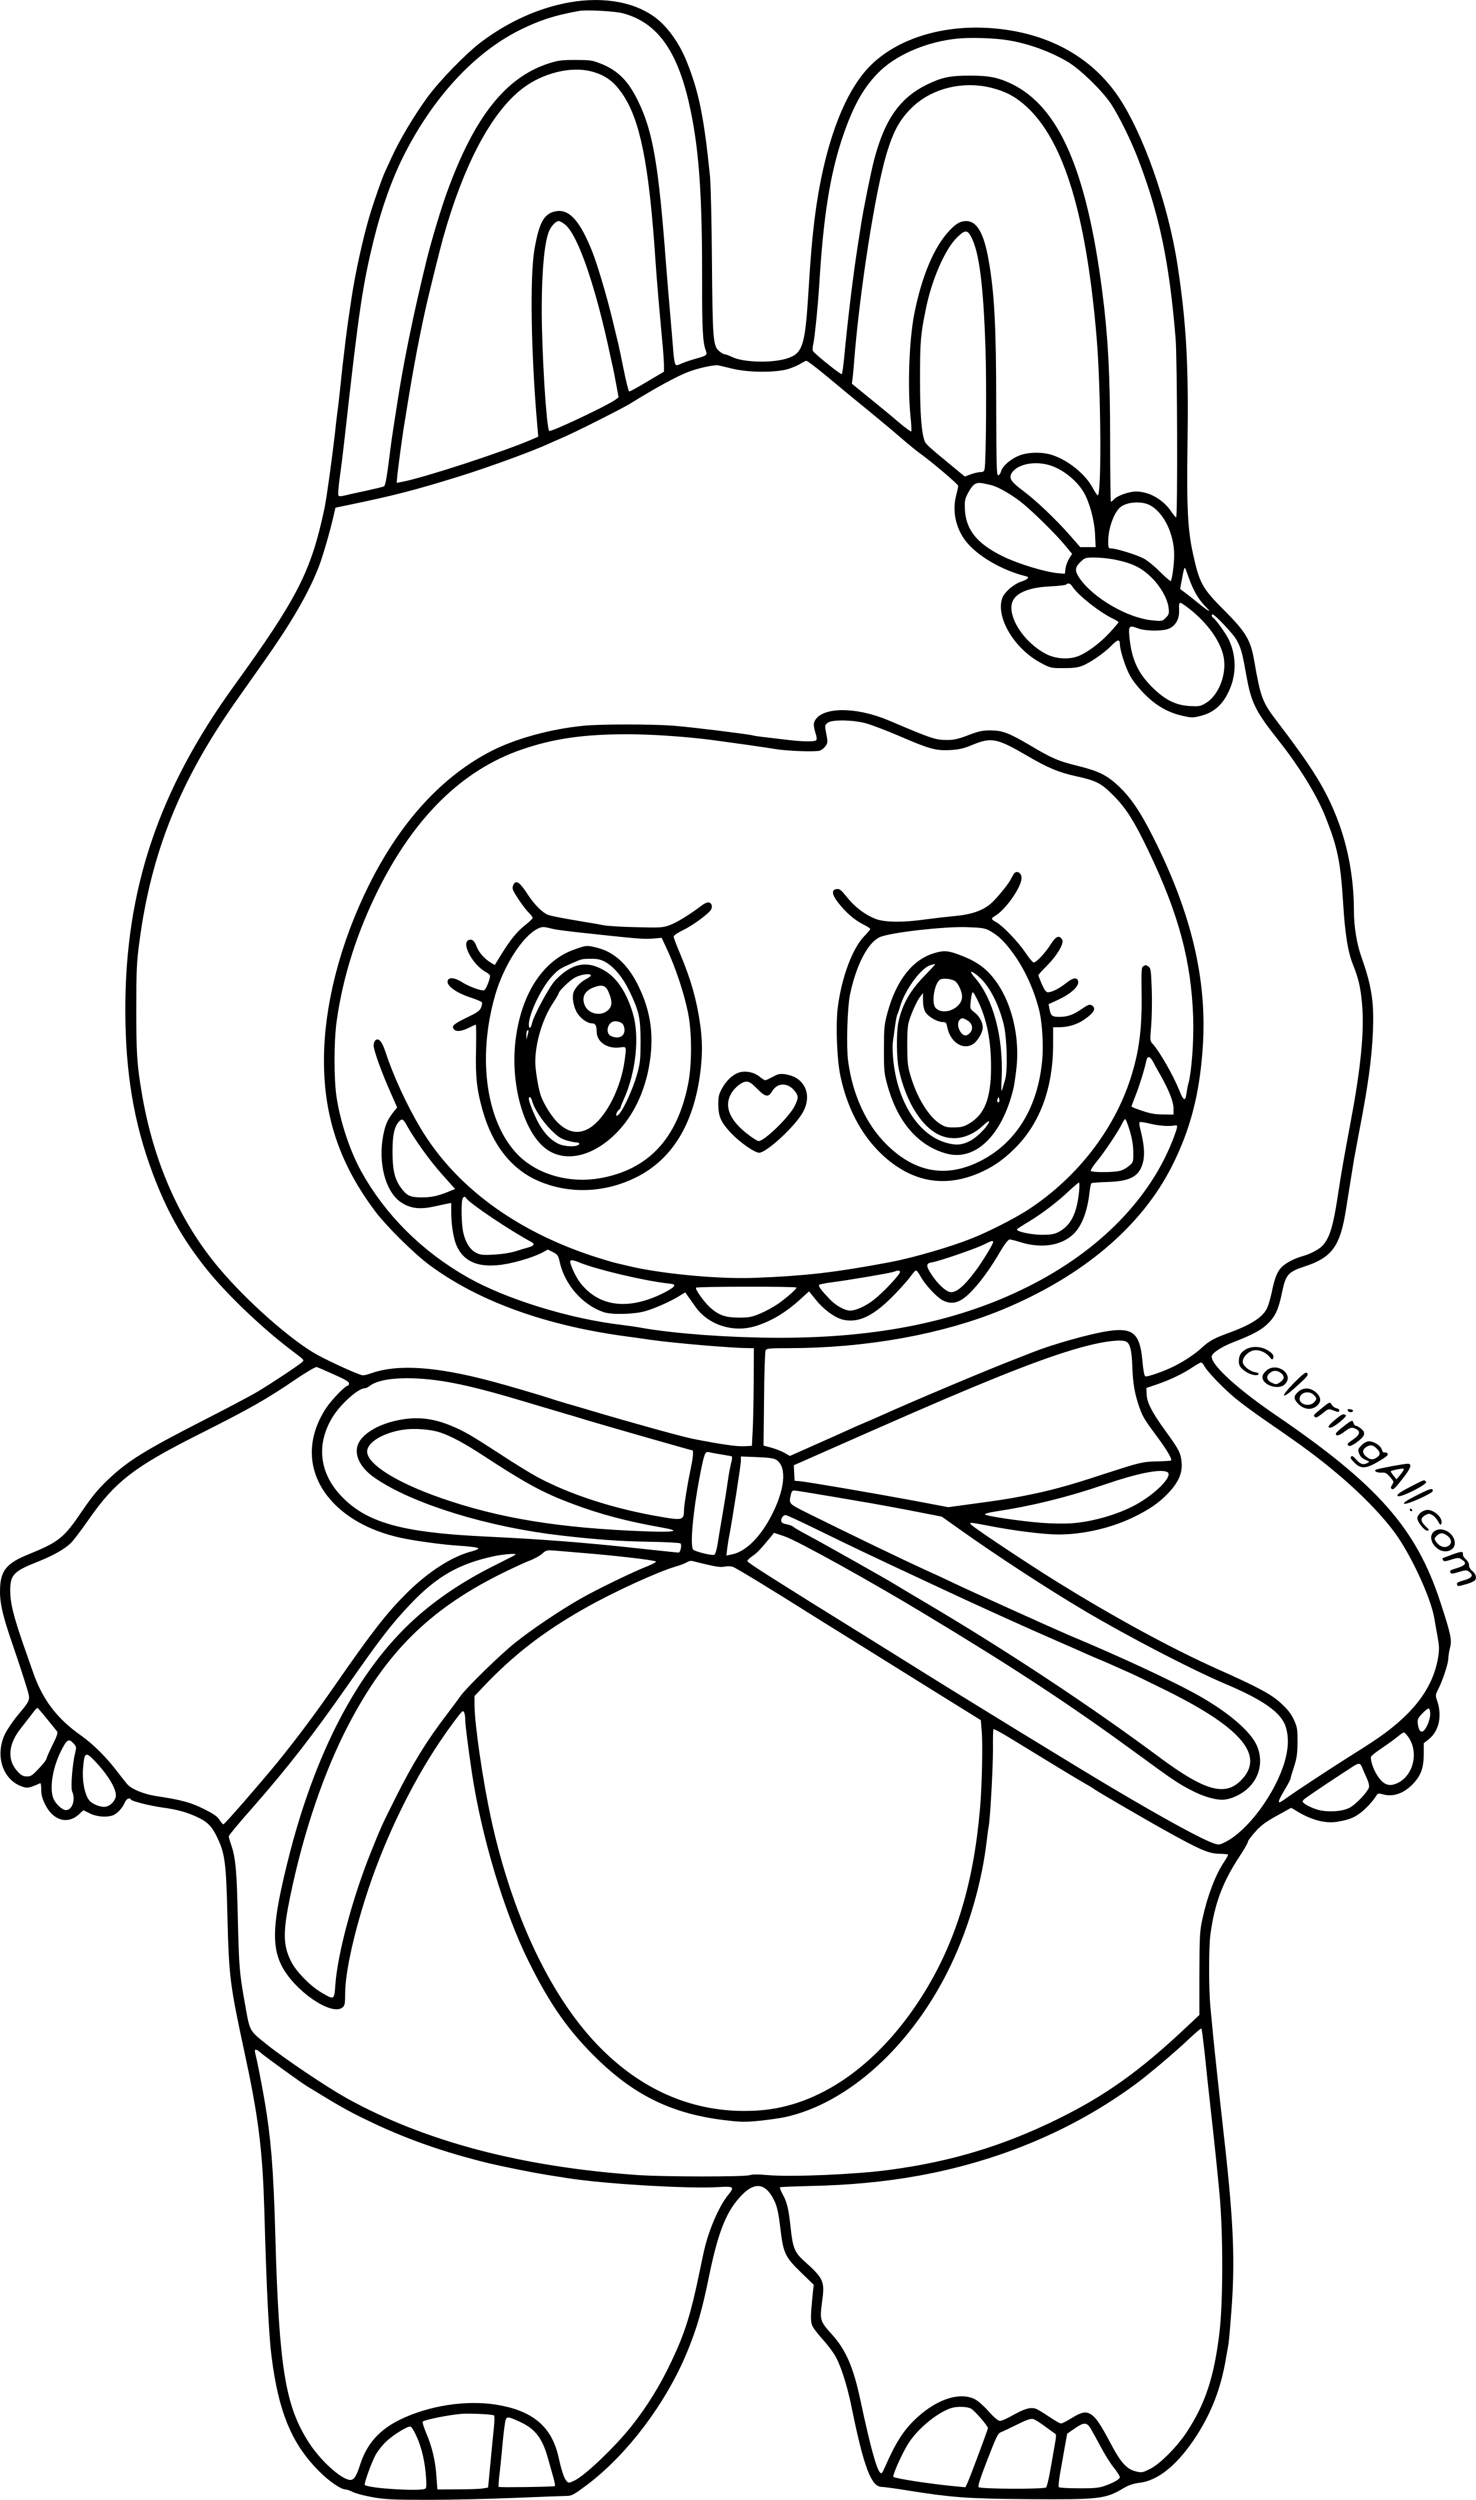 <?xml version="1.0" encoding="UTF-8"?>
<svg xmlns="http://www.w3.org/2000/svg" version="1.0" viewBox="0 0 1141.28 1931.798" preserveAspectRatio="xMidYMid meet">
  <g transform="translate(-207.106,1953.83) scale(0.1,-0.1)" fill="#000000" stroke="none">
    <path d="M6474 19520 c-234 -42 -466 -145 -678 -303 -119 -89 -328 -303 -425 -437 -100 -139 -209 -321 -268 -450 -24 -52 -48 -104 -53 -115 -27 -58 -88 -233 -124 -354 -49 -166 -109 -439 -136 -621 -26 -169 -32 -216 -46 -325 -19 -153 -31 -264 -44 -390 -6 -55 -14 -131 -20 -170 -5 -38 -14 -113 -19 -165 -24 -207 -66 -513 -82 -585 -104 -486 -207 -687 -704 -1375 -580 -804 -836 -1569 -835 -2500 1 -482 66 -870 211 -1257 109 -292 229 -506 413 -737 152 -192 431 -459 656 -629 108 -82 103 -76 89 -93 -13 -16 -221 -155 -344 -229 -44 -27 -235 -128 -425 -225 -446 -228 -577 -309 -727 -450 -81 -76 -128 -133 -208 -250 -141 -208 -177 -237 -417 -335 -161 -65 -209 -121 -216 -251 -6 -108 14 -203 89 -422 67 -196 100 -299 125 -383 19 -69 18 -72 -77 -185 -38 -45 -83 -112 -101 -149 -75 -162 -18 -345 126 -400 47 -18 58 -17 148 23 5 2 8 -21 8 -51 0 -40 8 -69 31 -115 61 -122 172 -155 259 -76 l36 33 49 -24 c52 -27 132 -33 180 -15 33 13 73 56 90 97 13 31 38 43 49 24 8 -13 149 -48 243 -61 110 -15 185 -35 263 -71 81 -37 114 -69 150 -139 71 -141 79 -197 90 -645 11 -449 20 -520 129 -1025 111 -512 142 -764 156 -1235 16 -590 35 -969 56 -1130 54 -426 155 -670 363 -880 79 -80 173 -145 209 -145 10 0 36 -9 57 -20 22 -11 91 -29 153 -40 96 -17 158 -20 432 -20 176 0 478 7 670 15 193 8 370 15 395 15 41 0 56 8 154 81 314 234 617 635 780 1031 77 187 116 322 171 593 71 343 135 502 255 623 104 106 190 86 254 -59 17 -40 29 -95 41 -200 22 -192 36 -222 161 -343 l97 -94 -7 -63 c-19 -187 -19 -225 -1 -260 10 -19 43 -61 73 -94 30 -33 72 -86 92 -118 46 -69 99 -230 136 -412 94 -462 152 -615 232 -615 16 0 97 -11 178 -24 359 -58 486 -68 964 -71 539 -4 589 2 725 83 44 26 77 37 123 43 148 16 300 140 446 366 115 179 187 365 225 588 6 33 15 86 21 119 5 32 17 176 27 320 24 372 8 677 -72 1376 -8 74 -20 176 -25 225 -5 50 -16 151 -24 225 -8 74 -20 187 -26 250 -6 63 -15 159 -20 212 -13 128 -13 456 0 555 33 243 93 404 229 611 34 51 61 99 61 107 0 8 25 42 56 76 43 49 80 77 167 125 l112 62 30 -18 c118 -75 233 -106 326 -90 87 15 123 28 173 64 44 31 105 97 131 141 9 15 16 16 53 6 81 -22 168 12 240 94 53 60 72 119 72 220 l0 82 39 31 c78 62 104 178 66 292 -16 48 -16 49 9 99 34 67 76 196 76 235 0 17 6 53 13 81 16 60 6 107 -77 359 -185 563 -483 901 -1261 1432 -300 204 -505 390 -505 458 0 27 74 76 170 113 133 51 204 88 252 131 69 63 94 115 123 257 27 132 48 155 170 195 216 70 279 156 324 445 6 39 21 129 32 200 12 72 25 153 29 180 5 28 22 120 38 205 72 371 99 569 109 789 9 228 -10 351 -91 580 -34 95 -56 232 -56 346 0 274 -52 538 -153 775 -85 200 -184 356 -438 689 -118 154 -130 184 -182 484 -27 151 -65 213 -226 375 -174 173 -195 212 -245 439 -41 184 -50 361 -43 833 10 622 -9 955 -77 1400 -72 471 -266 1020 -460 1305 -210 308 -549 492 -971 525 -383 31 -742 -81 -952 -297 -219 -226 -377 -695 -437 -1298 -15 -151 -18 -194 -36 -475 -25 -391 -45 -447 -171 -484 -118 -35 -337 -28 -420 15 -21 10 -45 19 -53 19 -8 0 -28 11 -44 25 -47 40 -51 85 -56 690 -2 303 -9 600 -15 660 -46 456 -86 654 -179 885 -53 133 -136 254 -224 327 -160 133 -411 181 -684 133z m416 -85 c273 -74 431 -304 524 -765 64 -314 87 -664 86 -1301 -1 -374 5 -479 29 -541 13 -34 5 -39 -79 -62 -36 -10 -84 -26 -107 -36 -40 -18 -44 -18 -52 -2 -4 9 -11 53 -14 97 -3 44 -15 184 -26 310 -11 127 -25 295 -31 375 -57 757 -100 1010 -214 1245 -76 158 -157 239 -291 292 -63 25 -82 28 -195 28 -110 0 -135 -4 -210 -28 -331 -109 -571 -413 -780 -987 -49 -133 -124 -384 -160 -530 -103 -420 -182 -807 -230 -1125 -5 -33 -16 -105 -25 -160 -9 -55 -20 -134 -25 -175 -28 -222 -38 -283 -50 -290 -6 -4 -69 -19 -138 -34 -70 -15 -144 -31 -166 -37 -23 -6 -42 -7 -47 -2 -6 6 -1 66 10 149 11 76 29 222 40 324 107 961 136 1155 222 1505 60 243 139 466 230 647 227 452 548 800 901 975 157 77 265 112 458 147 57 10 277 -2 340 -19z m2970 -207 c159 -25 325 -85 463 -165 99 -58 270 -224 339 -328 64 -98 157 -287 213 -435 162 -425 238 -793 286 -1375 13 -155 17 -1385 4 -1385 -3 -1 -21 21 -39 47 -63 93 -171 153 -272 153 -52 0 -145 -33 -169 -60 -10 -11 -21 -20 -24 -20 -3 0 -6 213 -6 472 0 505 -16 806 -61 1153 -121 937 -334 1426 -699 1604 -106 51 -175 65 -325 65 -152 0 -217 -13 -335 -71 -206 -102 -322 -266 -404 -576 -23 -84 -87 -402 -101 -497 -6 -36 -17 -108 -25 -160 -35 -222 -78 -570 -106 -870 -7 -69 -15 -128 -19 -133 -6 -7 -208 154 -223 179 -4 7 -3 32 3 56 11 48 35 289 45 443 31 530 83 861 180 1150 86 256 172 404 302 525 137 125 363 218 588 240 102 10 288 4 385 -12z m-3215 -242 c102 -27 167 -73 230 -161 145 -203 214 -543 265 -1310 9 -137 29 -368 52 -615 7 -69 12 -149 13 -179 l0 -55 -130 -77 c-71 -43 -134 -77 -139 -76 -5 2 -24 77 -42 167 -18 91 -38 183 -43 205 -6 22 -26 108 -46 190 -45 184 -114 417 -155 520 -92 231 -174 325 -272 312 -97 -13 -137 -81 -174 -293 -37 -213 -27 -811 22 -1370 l7 -80 -50 -22 c-228 -98 -845 -299 -1007 -328 l-38 -7 6 64 c8 71 32 251 46 344 65 410 107 642 171 935 19 87 110 456 135 545 160 572 376 978 617 1161 156 119 375 172 532 130z m3091 -126 c115 -29 192 -71 277 -150 286 -267 457 -833 537 -1775 34 -398 40 -1225 9 -1225 -4 0 -22 27 -40 60 -61 114 -213 230 -341 260 -71 16 -162 12 -221 -10 -68 -26 -134 -82 -145 -123 -5 -18 -15 -32 -23 -32 -12 0 -14 78 -15 540 0 616 -14 874 -60 1130 -36 202 -90 295 -171 295 -45 0 -79 -19 -129 -72 -119 -123 -217 -356 -274 -648 -39 -200 -52 -558 -29 -787 7 -62 9 -116 6 -119 -3 -3 -48 30 -99 73 -51 44 -153 128 -226 187 l-134 109 6 46 c3 25 8 80 11 121 42 541 163 1316 251 1610 55 182 106 272 207 367 151 141 388 197 603 143z m-3292 -1060 c100 -88 234 -481 347 -1015 6 -27 14 -66 19 -85 4 -19 16 -79 26 -133 l18 -99 -22 -17 c-61 -46 -503 -254 -514 -243 -22 22 -58 604 -58 942 0 312 23 538 62 614 18 35 50 66 69 66 10 0 34 -14 53 -30z m3139 -97 c60 -120 91 -364 108 -848 9 -272 5 -887 -7 -942 -3 -17 -11 -23 -32 -23 -15 0 -48 -7 -74 -17 l-47 -17 -78 64 c-197 162 -223 185 -232 209 -25 67 -36 208 -36 481 0 291 4 344 47 550 44 215 143 444 232 536 67 69 88 70 119 7z m-1110 -1080 c84 -71 222 -184 307 -253 84 -69 200 -165 257 -215 57 -49 123 -103 147 -120 84 -59 296 -239 296 -251 0 -7 -7 -41 -16 -76 -31 -118 -3 -249 72 -348 89 -117 283 -230 472 -276 26 -7 10 -23 -37 -39 -62 -20 -136 -84 -151 -131 -50 -149 96 -391 300 -499 73 -39 78 -40 175 -40 74 0 112 5 145 18 64 26 167 98 220 151 51 53 70 58 70 18 0 -42 36 -160 71 -231 21 -42 60 -94 111 -147 92 -96 188 -152 305 -178 67 -15 78 -15 138 0 112 28 185 100 233 227 45 119 38 256 -19 369 -24 47 -97 148 -116 161 -14 9 -17 27 -5 27 16 0 154 -146 179 -188 38 -64 49 -103 78 -267 40 -227 69 -287 253 -520 158 -199 294 -420 360 -585 95 -237 118 -349 138 -664 15 -246 37 -383 76 -481 42 -104 59 -174 70 -297 20 -214 -8 -501 -89 -928 -50 -267 -71 -385 -98 -565 -36 -237 -63 -323 -118 -383 -27 -29 -97 -66 -157 -82 -62 -17 -130 -53 -162 -87 -32 -33 -53 -88 -74 -193 -9 -41 -23 -93 -33 -115 -33 -75 -122 -133 -309 -201 -103 -37 -146 -61 -202 -114 -46 -43 -131 -100 -205 -137 -78 -40 -210 -86 -227 -81 -9 3 -17 43 -24 126 -20 209 -74 254 -272 223 -140 -22 -423 -102 -572 -161 -25 -10 -83 -33 -130 -51 -219 -84 -787 -323 -1058 -445 -29 -13 -80 -36 -115 -50 -34 -14 -84 -36 -112 -49 -59 -27 -110 -50 -313 -140 l-153 -68 -42 24 c-23 13 -69 31 -102 40 l-60 16 4 359 c1 197 7 367 12 377 9 15 28 17 177 17 600 0 1191 107 1652 297 621 257 1076 641 1312 1108 143 282 215 559 239 918 36 523 -88 1043 -387 1633 -96 190 -168 296 -259 383 -93 88 -156 120 -318 160 -153 38 -199 57 -367 157 -171 100 -216 117 -310 118 -63 0 -91 -6 -172 -37 -75 -29 -112 -37 -160 -37 -96 0 -116 7 -453 150 -268 114 -542 106 -580 -18 -4 -13 1 -44 10 -73 11 -33 14 -54 7 -61 -12 -12 -92 -12 -207 1 -202 23 -271 32 -283 36 -25 9 -480 65 -612 75 -169 13 -563 13 -695 0 -252 -24 -525 -99 -710 -193 -384 -196 -706 -547 -950 -1036 -224 -449 -350 -938 -349 -1361 0 -436 124 -801 398 -1165 85 -113 303 -329 421 -415 380 -280 900 -467 1525 -550 47 -6 130 -18 185 -26 186 -26 629 -64 763 -64 l32 0 -1 -257 c-1 -142 -4 -312 -8 -378 l-6 -120 -60 -3 c-57 -3 -182 15 -395 57 -83 16 -501 132 -805 223 -55 16 -138 41 -185 54 -47 14 -103 31 -125 39 -60 20 -338 102 -446 130 -429 114 -725 133 -928 61 -24 -9 -53 -16 -64 -16 -24 0 -239 97 -352 158 -200 110 -546 415 -763 674 -304 361 -508 825 -596 1358 -36 215 -41 299 -41 640 0 302 3 367 24 520 91 690 313 1244 747 1860 44 63 138 196 208 295 216 304 351 536 431 741 31 79 87 271 116 399 l14 60 125 26 c327 68 494 111 820 212 236 73 576 197 715 261 28 13 70 31 95 42 83 34 464 226 525 264 197 122 362 212 450 245 78 30 202 56 231 50 10 -3 60 -14 109 -26 128 -31 342 -31 435 -1 36 12 79 31 95 42 17 11 36 20 42 20 7 0 82 -57 166 -127z m1704 -677 c101 -27 212 -112 270 -206 46 -74 86 -218 91 -327 l5 -103 -60 0 -59 0 -84 96 c-111 125 -255 262 -355 337 -94 70 -113 97 -94 135 38 69 166 100 286 68z m-452 -154 c54 -11 144 -61 230 -125 79 -59 275 -250 353 -345 l53 -64 -23 -36 c-12 -20 -25 -54 -28 -76 l-5 -41 -45 3 c-99 7 -312 71 -435 131 -199 98 -284 203 -293 360 -3 68 -1 82 25 131 15 30 39 61 53 68 25 12 36 12 115 -6z m1236 -157 c108 -56 189 -222 189 -386 0 -67 -15 -183 -26 -201 -3 -4 -39 28 -82 70 -42 43 -100 90 -127 104 -55 29 -213 78 -251 78 -23 0 -24 4 -24 58 0 96 45 221 94 261 50 41 162 49 227 16z m-281 -419 c143 -28 217 -63 298 -144 68 -67 121 -162 129 -231 5 -44 3 -52 -22 -77 -26 -26 -30 -27 -101 -20 -191 16 -465 175 -568 330 -36 53 -33 82 10 122 33 32 39 34 107 34 40 0 106 -7 147 -14z m584 -145 c34 -97 77 -170 134 -226 48 -48 18 -32 -61 32 -46 38 -97 77 -113 89 l-28 21 13 69 c14 79 20 99 25 93 2 -2 16 -37 30 -78z m-900 -67 c46 -69 210 -198 319 -250 20 -10 37 -20 37 -24 0 -3 -30 -39 -67 -79 -78 -85 -184 -163 -255 -187 -73 -24 -168 -16 -238 20 -158 82 -283 259 -267 379 11 85 118 136 302 144 61 3 114 9 120 14 16 15 32 10 49 -17z m922 -185 c146 -121 242 -270 251 -391 11 -128 -53 -271 -144 -324 -40 -24 -52 -26 -121 -22 -111 6 -194 48 -293 147 -111 110 -159 218 -175 388 -8 84 -1 91 62 67 68 -26 208 -25 254 1 48 28 72 77 68 143 -2 38 1 52 10 52 8 0 47 -28 88 -61z m-2524 -869 c44 -12 164 -57 266 -101 231 -100 280 -113 392 -107 66 4 103 12 165 38 152 63 193 55 428 -82 157 -92 245 -129 373 -157 161 -35 199 -54 294 -150 99 -99 163 -201 274 -434 231 -483 328 -844 343 -1282 6 -175 -12 -422 -37 -510 -5 -16 -11 -52 -15 -78 -8 -63 -23 -57 -55 24 -43 110 -154 304 -205 359 -22 24 -23 27 -13 135 5 61 8 186 5 280 -5 146 -8 171 -23 182 -21 15 -24 16 -44 3 -13 -8 -14 -39 -12 -197 5 -279 -18 -461 -85 -668 -128 -397 -409 -760 -778 -1006 -101 -68 -314 -177 -450 -231 -162 -65 -458 -151 -630 -183 -429 -81 -660 -107 -1055 -122 -281 -10 -720 32 -970 92 -36 9 -83 20 -105 25 -22 5 -94 27 -160 48 -608 198 -1074 543 -1342 992 -106 177 -212 407 -272 591 -25 77 -52 109 -76 89 -8 -7 -15 -25 -15 -41 0 -36 63 -212 130 -361 l52 -118 -30 -37 c-45 -58 -62 -97 -78 -180 -40 -210 16 -429 132 -512 74 -52 149 -62 269 -35 39 9 82 18 98 21 l27 5 0 -71 c0 -92 17 -203 40 -255 72 -169 250 -201 557 -101 41 14 92 34 112 46 l38 21 40 -20 c36 -19 41 -26 52 -77 39 -174 174 -329 337 -386 65 -23 245 -18 332 9 80 25 194 76 259 117 l42 26 28 -39 c15 -21 39 -54 52 -73 97 -139 290 -202 463 -149 121 37 237 106 350 210 l65 59 48 -60 c61 -78 149 -143 214 -159 123 -29 243 31 409 205 51 53 104 114 119 136 14 21 31 39 37 39 6 0 22 -21 36 -47 33 -62 124 -159 171 -184 78 -39 142 -17 233 82 69 74 139 172 212 297 35 59 61 92 72 92 9 0 45 -9 79 -20 169 -53 324 -28 418 65 63 64 105 175 121 323 4 34 10 65 15 67 4 3 59 7 121 9 184 5 253 45 279 161 13 58 5 143 -24 252 -6 23 -8 45 -4 49 3 4 39 -1 79 -11 70 -17 150 -23 193 -14 25 5 24 -6 -8 -92 -176 -469 -574 -877 -1126 -1153 -533 -268 -1157 -396 -1921 -396 -384 0 -824 32 -1085 80 -27 5 -90 14 -140 20 -403 48 -889 198 -1186 366 -354 200 -642 487 -827 824 -85 156 -157 371 -187 560 -23 142 -23 434 -1 595 48 344 156 684 321 1016 281 563 650 925 1104 1083 248 86 480 120 821 120 194 0 451 -18 655 -44 151 -20 433 -60 490 -70 94 -16 316 -24 347 -12 15 6 35 23 44 37 16 24 16 33 4 93 -12 64 -12 66 10 84 32 26 184 25 292 -2z m2225 -2617 c11 -21 35 -65 54 -98 67 -118 103 -207 104 -260 l0 -50 -80 1 c-60 0 -101 7 -162 28 -46 15 -83 30 -83 33 0 3 15 45 34 92 31 79 67 196 81 264 8 38 29 34 52 -10z m-5769 -494 c57 -104 179 -274 272 -377 l100 -112 -32 -13 c-95 -40 -147 -52 -223 -52 -93 0 -118 12 -165 76 -48 67 -64 137 -64 279 0 129 14 191 51 232 22 25 33 19 61 -33z m5588 -36 c18 -60 27 -112 28 -166 1 -77 0 -80 -31 -107 -18 -16 -49 -34 -70 -39 -48 -14 -220 -14 -228 -1 -3 5 18 38 46 72 58 70 167 232 195 291 10 20 21 37 26 37 4 0 19 -39 34 -87z m-391 -470 c-17 -173 -64 -266 -160 -316 -31 -16 -59 -21 -125 -21 -89 0 -211 27 -194 44 5 5 46 32 92 59 106 64 228 158 311 238 37 34 70 62 75 63 4 0 5 -30 1 -67z m-4739 -54 c23 -39 351 -258 503 -338 29 -15 22 -30 -18 -41 -22 -6 -68 -20 -103 -31 -36 -12 -105 -23 -164 -26 -84 -5 -106 -3 -138 12 -47 23 -81 72 -101 150 -15 58 -20 219 -9 263 7 24 19 29 30 11z m4074 -340 c0 -15 -80 -146 -132 -217 -94 -127 -158 -179 -204 -168 -34 9 -90 61 -135 127 -50 75 -51 95 -1 102 55 9 323 101 395 135 71 35 77 36 77 21z m-3204 -155 c136 -57 524 -148 708 -166 51 -5 39 -24 -41 -66 -273 -141 -506 -117 -653 70 -34 42 -80 140 -80 168 0 14 22 12 66 -6z m2484 -76 c0 -20 -135 -163 -202 -214 -62 -49 -140 -84 -183 -84 -42 0 -113 40 -159 89 -66 69 -90 101 -80 111 5 4 50 13 99 19 131 17 457 72 480 82 30 12 45 11 45 -3z m-800 -120 c0 -12 -78 -80 -142 -125 -33 -23 -95 -57 -137 -75 -67 -28 -87 -32 -166 -32 -104 0 -156 18 -223 78 -46 42 -117 140 -109 153 6 10 777 11 777 1z m2550 -418 c30 -16 42 -68 47 -200 4 -126 19 -208 55 -310 24 -69 43 -100 136 -224 76 -103 118 -174 108 -184 -4 -3 -50 -6 -104 -7 -118 -2 -135 -7 -437 -105 -255 -84 -403 -124 -605 -163 -117 -23 -184 -33 -466 -71 l-111 -15 -264 50 c-312 58 -827 146 -884 151 l-40 3 -3 60 -3 60 118 52 c425 188 594 262 798 351 680 296 1071 447 1340 517 152 40 279 54 315 35z m605 -191 c22 -41 143 -167 235 -244 41 -34 140 -108 220 -163 80 -55 176 -122 214 -149 340 -236 626 -495 796 -721 124 -165 283 -504 311 -667 4 -27 16 -90 25 -140 14 -77 15 -101 5 -165 -41 -247 -205 -456 -521 -661 -30 -20 -116 -75 -190 -121 -142 -90 -396 -257 -467 -308 -23 -17 -45 -30 -48 -30 -13 0 -2 28 40 98 25 41 45 80 45 86 0 6 12 47 27 91 21 66 26 99 27 190 0 101 -2 115 -28 173 -22 47 -48 80 -99 127 -75 70 -176 124 -492 265 -356 159 -813 408 -1255 683 -223 139 -617 401 -650 433 -20 19 -6 19 116 -5 212 -42 444 -71 560 -71 188 0 399 48 570 129 129 62 204 113 277 189 80 84 111 155 105 236 -7 76 -18 99 -130 253 -102 141 -139 214 -141 279 l-2 46 85 29 c100 34 205 85 275 133 28 19 56 34 62 35 7 1 20 -13 28 -30z m-6733 -62 c85 -37 118 -57 118 -69 0 -10 -4 -18 -9 -18 -20 0 -123 -106 -167 -171 -152 -230 -149 -479 9 -682 121 -155 318 -268 564 -322 102 -23 315 -52 428 -60 125 -8 175 -15 175 -24 0 -5 -29 -16 -64 -25 -145 -40 -322 -154 -482 -311 -161 -159 -271 -300 -559 -715 -159 -229 -295 -411 -448 -600 -148 -180 -409 -480 -419 -480 -4 0 -18 16 -30 35 -17 27 -48 48 -123 85 -101 50 -171 69 -370 99 -92 15 -182 51 -218 89 -13 15 -50 61 -81 102 -79 105 -186 211 -275 274 -190 133 -301 279 -376 496 -13 36 -46 131 -74 211 -76 220 -101 321 -101 414 0 123 26 151 212 224 120 48 206 96 256 144 19 18 79 97 135 177 207 298 350 409 852 662 405 204 522 270 760 432 77 52 147 93 155 90 8 -2 68 -28 132 -57z m768 -42 c171 -20 374 -68 700 -166 151 -45 295 -88 320 -95 25 -7 97 -28 160 -48 118 -36 817 -236 825 -236 9 0 5 -57 -11 -130 -28 -133 -54 -294 -54 -332 0 -76 -13 -80 -170 -53 -366 61 -709 172 -968 311 -46 25 -172 102 -280 173 -231 150 -281 179 -382 221 -139 58 -263 72 -401 45 -150 -28 -274 -98 -314 -176 -43 -83 5 -189 123 -271 292 -202 880 -383 1452 -447 272 -31 442 -43 662 -47 133 -2 246 -8 251 -13 12 -12 -1 -71 -15 -71 -6 0 -131 13 -277 29 -446 49 -769 74 -1231 96 -637 31 -908 108 -1102 314 -172 181 -193 410 -59 618 63 98 194 213 242 213 9 0 27 8 40 19 72 56 260 73 489 46z m53 -406 c87 -29 191 -85 342 -184 323 -211 454 -282 674 -365 219 -83 431 -139 699 -186 154 -27 108 -38 -122 -30 -669 25 -1132 100 -1586 258 -344 120 -570 262 -570 359 0 70 121 144 275 168 85 14 215 4 288 -20z m2172 -170 c39 -6 75 -13 81 -14 8 -3 8 -17 -2 -54 -7 -29 -18 -84 -23 -124 -18 -124 -29 -188 -49 -307 -11 -63 -26 -150 -32 -193 -8 -49 -18 -81 -27 -84 -18 -7 -141 23 -161 39 -27 23 -4 290 50 568 34 177 41 194 71 186 12 -3 54 -11 92 -17z m430 -43 c85 -56 65 -239 -50 -451 -87 -159 -195 -261 -299 -280 l-38 -8 6 54 c4 30 11 77 17 104 25 134 89 544 89 574 l0 34 124 -5 c96 -4 131 -9 151 -22z m3024 -95 c43 -28 -90 -165 -242 -249 -138 -77 -344 -136 -507 -146 -52 -3 -153 -2 -225 4 -166 13 -435 53 -438 65 -1 6 36 16 83 23 276 41 560 111 845 209 256 88 438 123 484 94z m-2600 -187 c146 -25 289 -49 316 -54 75 -13 264 -48 409 -77 l129 -25 141 -100 c290 -206 666 -451 955 -623 335 -199 838 -460 1086 -565 307 -129 446 -228 479 -340 23 -77 20 -164 -9 -264 -71 -245 -283 -533 -458 -622 -43 -22 -52 -24 -85 -13 -89 29 -368 180 -777 422 -243 143 -1268 771 -1590 974 -38 24 -173 108 -300 187 -744 461 -945 589 -945 600 0 8 18 25 39 39 35 23 60 50 144 151 l23 29 80 -27 c95 -31 657 -342 1089 -603 697 -420 1132 -706 1660 -1093 250 -183 300 -217 400 -268 86 -45 176 -72 237 -72 55 0 136 34 188 79 103 88 133 224 77 345 -50 107 -216 250 -442 378 -188 107 -603 301 -1011 471 -94 40 -756 338 -879 397 -60 29 -157 74 -215 100 -194 88 -620 294 -910 438 -166 83 -159 76 -144 150 5 23 12 32 26 32 11 0 140 -21 287 -46z m-102 -260 c312 -152 364 -177 908 -431 322 -151 702 -323 960 -435 88 -38 178 -78 200 -88 22 -10 68 -30 102 -44 35 -14 89 -38 120 -52 32 -14 90 -40 128 -57 39 -17 167 -80 285 -138 580 -289 754 -503 565 -691 -123 -123 -280 -78 -623 176 -541 402 -1178 823 -1817 1201 -110 65 -216 128 -235 140 -54 34 -552 315 -665 375 -55 29 -108 59 -118 68 -9 8 -34 18 -54 21 -25 4 -39 12 -41 24 -4 21 15 47 34 47 8 0 121 -52 251 -116z m-1852 -174 c288 -23 586 -58 598 -69 4 -4 -25 -20 -65 -36 -109 -42 -398 -182 -523 -254 -160 -92 -374 -236 -500 -337 -118 -94 -384 -354 -425 -415 -14 -20 -59 -81 -101 -136 -156 -203 -268 -384 -402 -653 -104 -207 -114 -230 -190 -420 -141 -351 -257 -787 -273 -1022 -8 -116 -9 -116 -104 -60 -90 52 -200 165 -239 244 -62 125 -63 226 -6 501 103 497 260 960 450 1325 290 556 619 884 1160 1158 88 44 193 93 234 109 41 15 88 41 105 57 29 26 35 28 91 24 33 -3 119 -10 190 -16z m-485 -14 c0 -2 -73 -40 -162 -84 -236 -117 -445 -256 -617 -411 -440 -396 -776 -1034 -985 -1876 -115 -462 -126 -644 -51 -800 96 -198 394 -404 477 -328 15 13 18 32 18 105 0 168 72 488 186 827 133 393 330 798 545 1118 64 96 160 226 174 235 14 10 23 -18 24 -73 1 -41 22 -204 50 -394 74 -496 248 -1077 438 -1461 168 -340 313 -545 540 -765 290 -279 579 -417 975 -465 124 -15 160 -16 268 -5 69 7 156 19 194 27 498 105 998 562 1292 1182 139 293 238 637 275 957 5 44 11 90 14 102 12 52 35 470 34 606 -1 81 1 150 4 153 3 3 70 -33 149 -82 280 -172 504 -308 563 -341 33 -19 65 -38 70 -43 18 -14 398 -236 547 -318 260 -145 332 -177 411 -179 38 -1 71 -4 73 -6 3 -3 -9 -25 -25 -50 -71 -104 -133 -266 -173 -450 -20 -93 -22 -131 -23 -421 l0 -319 -100 -94 c-360 -339 -625 -528 -990 -708 -427 -210 -827 -331 -1305 -395 -263 -36 -772 -57 -950 -40 -64 6 -109 6 -131 -1 -47 -14 -650 -13 -856 0 -902 62 -1651 258 -2258 593 -152 84 -487 309 -625 420 -133 107 -127 96 -165 313 -43 239 -46 284 -55 665 -8 369 -17 464 -54 570 -9 25 -16 51 -16 58 0 7 80 104 179 215 275 313 471 565 741 952 253 362 338 472 482 624 204 215 373 313 643 372 73 16 175 24 175 15z m1480 -79 c66 -16 106 -21 130 -16 19 5 49 4 65 0 24 -7 276 -160 695 -424 30 -19 159 -99 285 -177 127 -79 262 -163 300 -187 39 -24 198 -124 355 -221 l285 -177 7 -85 c9 -100 2 -424 -13 -595 -52 -611 -201 -1079 -478 -1498 -332 -501 -770 -802 -1221 -837 -477 -37 -909 138 -1265 512 -365 384 -655 1002 -816 1738 -65 299 -128 733 -129 883 l0 68 63 67 c235 248 465 427 782 607 222 127 577 290 720 330 33 10 69 24 80 32 11 7 29 11 40 8 11 -3 63 -16 115 -28z m-5105 -1193 c39 -47 74 -92 79 -98 6 -8 -7 -45 -38 -105 -25 -51 -46 -99 -46 -105 0 -7 -26 -41 -58 -74 -49 -53 -62 -62 -93 -62 -26 0 -43 8 -67 33 -89 92 -80 215 24 344 30 38 68 87 86 111 17 23 35 42 38 42 3 0 37 -39 75 -86z m10695 38 c0 -41 -28 -110 -52 -130 -21 -17 -38 5 -44 55 -4 34 0 43 36 81 22 24 45 40 50 37 6 -3 10 -23 10 -43z m-166 -182 c85 -129 25 -320 -113 -361 -50 -15 -88 5 -128 65 -33 49 -59 127 -50 150 3 7 43 39 90 70 46 31 99 70 118 86 19 16 39 29 45 30 6 0 23 -18 38 -40z m-10324 -45 c22 -24 23 -28 12 -73 -21 -86 -36 -271 -23 -298 28 -63 1 -144 -48 -144 -28 0 -79 47 -96 87 -33 78 -8 237 56 366 47 95 61 103 99 62z m161 -132 c109 -114 176 -228 165 -281 -8 -34 -40 -67 -74 -75 -32 -8 -86 10 -121 38 -40 34 -66 149 -58 255 10 128 19 134 88 63z m9801 -50 c6 -16 22 -52 35 -81 16 -33 23 -62 19 -77 -9 -34 -102 -133 -150 -157 -63 -33 -193 -37 -268 -8 -31 11 -67 29 -79 39 -20 16 -20 18 -5 34 10 9 88 63 174 120 86 57 175 115 197 129 51 34 63 34 77 1z m-1218 -2193 c21 -204 31 -297 56 -520 22 -195 44 -407 60 -580 29 -299 29 -841 0 -1080 -42 -346 -110 -551 -257 -773 -74 -111 -204 -241 -279 -278 -61 -30 -64 -31 -115 -18 -67 17 -115 72 -188 211 -78 148 -116 205 -153 228 -42 26 -74 19 -155 -31 -34 -21 -69 -39 -78 -39 -9 0 -52 25 -96 55 -44 30 -91 58 -105 61 -40 10 -85 -4 -169 -51 -43 -25 -88 -45 -101 -45 -15 0 -44 24 -89 74 -38 43 -85 84 -109 95 -112 55 -284 1 -438 -138 -104 -94 -167 -189 -253 -385 -22 -51 -28 -58 -39 -45 -29 30 -77 208 -152 559 -54 255 -113 390 -220 508 -92 101 -95 113 -77 247 23 166 16 182 -143 325 -68 62 -83 99 -99 249 -16 149 -27 198 -63 264 -14 26 -23 49 -20 52 2 3 103 7 224 10 309 6 583 32 844 79 632 114 1206 357 1684 710 104 77 301 244 408 345 51 49 96 86 99 83 3 -4 13 -81 23 -172z m-7292 -19 c37 -32 305 -226 355 -256 236 -145 311 -188 448 -254 299 -147 600 -253 955 -340 109 -26 354 -75 445 -89 39 -6 115 -18 170 -27 292 -45 937 -83 1168 -68 109 7 118 0 74 -54 -51 -61 -100 -157 -144 -276 -32 -89 -45 -139 -83 -327 -67 -324 -112 -469 -217 -690 -87 -185 -191 -353 -310 -502 -129 -162 -356 -378 -439 -419 -45 -21 -46 -21 -63 -3 -18 19 -39 83 -61 184 -53 236 -199 359 -480 405 -235 38 -523 -7 -745 -115 -163 -80 -257 -187 -310 -350 -25 -78 -42 -108 -64 -115 -56 -18 -230 132 -328 282 -186 285 -234 578 -263 1603 -14 519 -34 758 -84 1050 -24 137 -57 307 -72 364 -8 34 7 33 48 -3z m5487 -2746 c27 -14 131 -134 131 -151 0 -10 -137 -377 -158 -423 l-16 -34 -65 6 c-202 19 -479 61 -492 75 -9 10 69 185 116 258 73 115 228 242 334 274 43 13 120 11 150 -5z m-3688 -53 c5 -4 4 -50 -2 -102 -11 -111 -28 -285 -37 -385 l-7 -70 -40 -7 c-22 -4 -110 -7 -196 -7 l-156 -1 -7 98 c-8 123 -34 233 -80 339 -19 46 -31 85 -26 88 25 16 196 50 295 59 59 6 248 -3 256 -12z m197 -48 c118 -53 175 -124 218 -276 14 -51 34 -121 44 -156 10 -34 15 -64 11 -66 -9 -6 -429 -12 -434 -6 -3 3 1 57 9 120 7 63 18 173 24 244 7 71 16 140 21 153 10 28 19 27 107 -13z m4057 -32 c35 -26 70 -51 79 -57 16 -9 16 -16 1 -100 -9 -49 -24 -139 -35 -199 -11 -60 -24 -114 -30 -120 -15 -15 -507 -13 -522 2 -7 7 13 71 68 212 67 173 81 204 103 212 14 5 71 32 125 59 71 36 107 48 124 44 13 -3 52 -27 87 -53z m358 -19 c13 -21 48 -85 78 -141 30 -57 75 -130 102 -163 26 -32 47 -66 47 -74 0 -16 -49 -44 -125 -70 -39 -13 -83 -17 -194 -16 -79 0 -148 4 -153 9 -4 4 1 55 11 112 10 58 27 149 36 203 l18 98 56 39 c72 50 94 51 124 3z m-5225 -34 c42 -79 73 -190 84 -307 8 -86 8 -116 -1 -125 -24 -24 -442 1 -469 28 -8 8 47 162 81 228 17 32 55 81 87 110 55 52 166 119 185 113 6 -1 21 -22 33 -47z M9912 12788 c-5 -7 -17 -29 -27 -48 -21 -40 -112 -150 -154 -186 -63 -53 -149 -83 -271 -94 -63 -6 -169 -18 -235 -27 -176 -25 -315 -23 -386 5 -81 32 -159 92 -219 167 -44 55 -57 66 -79 63 -42 -5 -39 -41 10 -104 58 -75 125 -134 192 -168 31 -15 57 -32 57 -37 0 -4 -20 -29 -46 -55 -92 -95 -175 -318 -205 -550 -17 -137 -7 -405 21 -534 57 -268 181 -488 359 -638 216 -181 450 -218 705 -112 103 43 187 99 274 184 200 193 304 467 306 804 l0 142 43 0 c72 0 141 20 196 58 79 54 98 90 58 112 -15 8 -30 3 -73 -27 -67 -47 -110 -62 -174 -63 -58 0 -68 8 -78 61 l-7 37 80 37 c92 43 154 100 149 136 -5 38 -38 35 -95 -11 -53 -42 -109 -70 -140 -70 -13 0 -27 19 -46 63 -15 34 -27 65 -27 69 0 4 30 38 68 75 79 80 133 173 116 200 -23 37 -48 27 -87 -34 -41 -66 -113 -143 -133 -143 -7 0 -37 35 -65 78 -57 84 -179 211 -228 236 -38 20 -39 27 -3 48 82 50 202 223 202 291 0 40 -36 61 -58 35z m-184 -445 c63 -36 105 -76 169 -161 95 -127 173 -297 212 -462 21 -92 31 -263 21 -370 -32 -364 -197 -637 -469 -779 -268 -140 -515 -97 -738 126 -155 154 -260 384 -294 641 -15 111 -6 412 14 512 47 225 134 397 226 444 69 36 506 87 686 79 115 -4 135 -8 173 -30z M9286 12170 c-161 -51 -285 -210 -352 -455 -25 -91 -28 -116 -28 -280 -1 -159 2 -191 23 -269 76 -290 234 -478 455 -541 226 -66 437 138 524 505 6 25 16 96 23 159 30 288 -63 588 -230 748 -51 48 -111 84 -200 118 -101 39 -130 41 -215 15z m14 -85 c0 -3 -32 -38 -71 -78 -121 -122 -183 -232 -212 -372 -16 -81 -14 -280 5 -365 49 -223 155 -407 278 -484 116 -73 256 -53 370 52 48 45 62 47 36 7 -29 -44 -93 -103 -135 -124 -64 -33 -111 -36 -190 -12 -208 63 -364 305 -401 619 -7 57 -9 125 -6 150 4 26 11 82 17 125 5 43 14 86 18 95 5 9 15 37 22 62 36 126 161 298 233 319 17 5 32 10 34 10 1 1 2 -1 2 -4z m331 -87 c84 -68 159 -208 201 -376 25 -101 32 -357 11 -427 -6 -22 -16 -56 -22 -75 -8 -26 -9 -6 -5 85 15 317 -66 618 -207 778 -47 54 -36 62 22 15z m-179 -39 c26 -14 58 -82 58 -122 0 -91 -145 -153 -205 -87 -35 39 -7 201 39 220 23 10 80 4 108 -11z m176 -146 c73 -147 107 -316 106 -528 -1 -237 -50 -361 -172 -431 -37 -22 -60 -28 -112 -28 -57 -1 -72 3 -113 29 -86 57 -174 199 -223 362 -24 77 -27 106 -28 238 0 113 3 162 16 200 22 68 62 155 87 185 l19 24 0 -56 c0 -38 6 -68 18 -90 22 -37 93 -78 135 -78 23 0 28 -5 34 -37 22 -117 120 -183 199 -134 36 23 76 90 76 129 0 39 -27 89 -63 116 -35 27 -36 29 -31 79 6 58 11 77 19 77 2 0 18 -26 33 -57z m-77 -160 c49 -29 48 -87 -1 -113 -44 -24 -95 81 -58 118 16 16 25 15 59 -5z m245 -630 c-11 -11 -19 6 -11 24 8 17 8 17 12 0 3 -10 2 -21 -1 -24z M6040 12701 c-5 -11 -7 -28 -3 -38 12 -33 91 -148 122 -177 17 -17 31 -35 31 -41 0 -5 -25 -30 -56 -54 -65 -51 -116 -114 -186 -227 l-51 -83 -29 17 c-49 28 -95 80 -112 127 -17 44 -35 59 -61 49 -61 -24 34 -197 137 -250 15 -8 28 -20 28 -27 0 -28 -32 -106 -45 -111 -21 -8 -121 29 -176 65 -54 34 -101 37 -107 6 -8 -39 73 -95 191 -132 39 -13 73 -28 75 -34 2 -7 -1 -25 -8 -41 -10 -23 -32 -39 -111 -76 -99 -48 -119 -65 -98 -90 17 -21 58 -16 114 11 28 14 52 25 55 25 3 0 4 -87 2 -192 -5 -217 5 -307 50 -468 76 -272 226 -461 437 -550 236 -101 511 -90 751 30 279 139 445 412 496 810 17 141 17 236 0 365 -28 198 -72 353 -157 555 -27 63 -49 122 -49 130 0 9 30 30 72 50 77 37 201 129 218 160 5 10 7 25 4 34 -11 29 -37 27 -78 -4 -91 -69 -190 -130 -244 -150 -53 -20 -70 -22 -257 -17 -110 2 -225 9 -255 15 -30 6 -98 18 -150 26 -195 33 -256 45 -282 55 -43 16 -104 78 -155 155 -64 99 -91 117 -113 77z m310 -342 c19 -5 98 -15 175 -24 471 -51 524 -56 591 -50 l71 6 32 -68 c71 -148 141 -356 172 -511 31 -152 31 -403 0 -554 -84 -420 -307 -657 -676 -724 -239 -43 -485 26 -636 177 -247 247 -320 746 -180 1234 65 229 214 461 331 517 34 17 44 16 120 -3z M6513 12201 c-239 -83 -406 -334 -453 -681 -49 -355 62 -747 246 -869 154 -102 375 -40 553 155 122 133 205 318 236 524 33 217 6 395 -86 586 -82 169 -189 267 -327 300 -76 18 -75 18 -169 -15z m230 -92 c73 -38 142 -120 196 -232 74 -154 85 -205 85 -387 0 -137 -3 -166 -26 -250 -35 -126 -118 -303 -152 -322 -19 -10 -10 26 10 43 8 6 14 15 14 20 0 5 11 32 24 61 95 211 124 489 70 667 -47 157 -121 270 -214 326 -140 85 -257 62 -387 -74 -44 -47 -165 -270 -178 -329 -9 -43 -25 -50 -25 -11 0 80 97 283 176 369 54 57 61 62 154 103 82 36 80 35 148 36 46 1 74 -5 105 -20z m-103 -109 c0 -5 -17 -18 -39 -29 -44 -23 -88 -71 -97 -107 -11 -42 5 -116 32 -157 28 -42 78 -77 111 -77 28 0 37 -15 38 -67 1 -78 85 -133 182 -119 50 7 49 10 33 -107 -29 -206 -138 -422 -255 -506 -94 -67 -191 -49 -280 52 -46 53 -100 145 -116 200 -18 60 -39 192 -39 248 0 147 55 331 135 453 25 38 45 72 45 76 0 19 88 104 129 125 46 24 121 34 121 15z m142 -141 c24 -62 22 -96 -6 -124 -55 -55 -157 -35 -185 38 -25 67 6 116 88 141 58 17 80 5 103 -55z m106 -236 c6 -9 12 -29 12 -44 0 -52 -47 -73 -105 -47 -41 19 -31 94 15 111 23 9 64 -2 78 -20z m-737 -84 l-9 -34 -1 31 c-1 17 2 34 6 37 12 13 14 -1 4 -34z m34 -506 c13 -57 80 -160 145 -225 53 -53 77 -69 120 -82 29 -9 64 -16 77 -16 13 0 23 -4 23 -9 0 -28 -111 -28 -165 0 -53 28 -89 63 -132 128 -34 50 -93 190 -93 219 0 23 18 12 25 -15z M7785 11250 c-46 -14 -98 -62 -130 -121 -26 -47 -30 -64 -30 -129 1 -90 21 -136 99 -218 68 -72 182 -152 217 -152 55 0 267 194 333 304 64 107 45 218 -48 275 -19 12 -57 24 -85 28 -41 5 -57 1 -96 -21 -26 -14 -52 -26 -57 -26 -5 0 -26 13 -46 30 -42 33 -107 46 -157 30z m140 -125 c64 -65 87 -69 116 -21 39 67 115 71 169 10 37 -42 37 -60 5 -124 -43 -85 -234 -270 -278 -270 -8 0 -43 22 -79 49 -141 107 -188 213 -138 310 26 51 87 101 123 101 22 0 42 -14 82 -55z M11703 9110 c-39 -23 -53 -48 -53 -93 0 -27 8 -42 35 -65 37 -33 100 -51 116 -35 7 7 -1 13 -25 17 -46 9 -96 51 -96 81 0 32 35 72 74 85 42 14 100 -7 133 -47 19 -24 23 -25 29 -10 8 22 -10 44 -57 68 -49 25 -115 24 -156 -1z M11867 8950 c-14 -11 -29 -29 -32 -40 -22 -69 120 -123 173 -67 70 74 -59 171 -141 107z m117 -30 c22 -22 16 -43 -19 -66 -24 -16 -29 -16 -61 -1 -46 22 -46 59 1 85 24 13 53 7 79 -18z M12076 8851 c-103 -104 -102 -135 2 -43 102 91 115 107 99 120 -10 9 -32 -8 -101 -77z M12112 8785 c-40 -33 -40 -58 -3 -95 47 -48 109 -52 151 -10 28 28 25 62 -9 94 -43 41 -98 46 -139 11z m116 -25 c27 -26 27 -35 2 -60 -35 -35 -110 -16 -110 28 0 48 69 68 108 32z M12295 8659 c-71 -58 -71 -57 -57 -71 8 -8 22 -2 58 27 44 36 48 38 78 26 44 -17 48 -17 53 -4 2 7 -7 15 -22 19 -14 3 -30 15 -36 25 -13 26 -17 25 -74 -22z M12492 8638 c5 -15 37 -18 41 -3 1 6 -9 12 -22 13 -16 3 -22 -1 -19 -10z M12392 8565 c-52 -44 -61 -61 -32 -59 25 1 131 87 117 96 -20 13 -30 9 -85 -37z M12458 8514 c-32 -25 -58 -49 -58 -54 0 -23 24 -18 67 15 33 25 52 33 67 29 60 -18 60 -49 1 -89 -47 -31 -52 -39 -34 -50 16 -11 109 57 116 84 5 19 0 30 -21 48 -15 13 -33 23 -40 23 -8 0 -16 9 -19 20 -7 28 -14 25 -79 -26z M12599 8370 c-23 -23 -29 -35 -23 -52 9 -33 25 -49 58 -63 29 -12 29 -13 7 -24 -29 -16 -54 -7 -86 31 -19 22 -29 28 -37 20 -8 -8 -1 -21 25 -46 51 -52 90 -49 190 10 61 36 75 49 67 60 -6 7 -17 11 -24 8 -8 -3 -16 5 -20 21 -8 31 -60 65 -99 65 -18 0 -39 -11 -58 -30z m116 -25 c31 -30 32 -49 3 -69 -30 -21 -50 -20 -82 5 -32 25 -33 53 -4 73 32 22 55 20 83 -9z M12845 8210 c-145 -28 -150 -29 -136 -43 6 -6 26 -10 45 -9 27 3 38 -3 65 -33 30 -35 31 -38 17 -60 -12 -19 -13 -25 -3 -34 10 -8 30 11 80 76 66 83 78 116 47 120 -8 1 -60 -7 -115 -17z m76 -37 c-6 -10 -20 -29 -31 -42 l-21 -25 -24 30 c-13 16 -22 31 -20 33 5 5 66 19 88 20 14 1 16 -2 8 -16z M13015 8069 c-119 -61 -148 -80 -136 -92 17 -17 234 92 219 110 -14 17 -13 17 -83 -18z M13026 7983 c-78 -39 -105 -58 -98 -65 13 -13 222 80 222 99 0 24 -18 20 -124 -34z M12972 7871 c4 -13 18 -16 19 -4 0 4 -5 9 -11 12 -7 2 -11 -2 -8 -8z M13056 7849 c-15 -12 -26 -30 -26 -44 0 -27 54 -95 76 -95 20 0 18 5 -17 39 -36 36 -35 59 4 81 24 13 30 13 53 0 15 -8 35 -30 45 -49 15 -28 19 -31 25 -17 15 40 -52 106 -107 106 -15 0 -38 -9 -53 -21z M13168 7709 c-47 -27 -39 -93 17 -137 55 -44 135 -19 135 41 0 73 -92 131 -152 96z m96 -40 c35 -27 35 -65 0 -81 -30 -14 -67 2 -91 39 -13 19 -12 24 6 42 27 27 51 27 85 0z M13300 7525 c-36 -14 -68 -26 -72 -27 -4 -2 -4 -9 1 -16 7 -12 18 -11 64 4 52 16 57 16 81 0 39 -25 32 -42 -26 -62 -67 -21 -68 -22 -62 -38 4 -11 16 -11 64 4 52 16 61 16 79 3 39 -27 26 -49 -39 -67 -44 -12 -58 -21 -53 -31 6 -18 3 -18 71 1 32 9 62 22 68 30 16 20 6 51 -22 73 -14 11 -24 29 -24 44 0 15 -10 33 -24 45 -13 10 -24 27 -23 37 3 27 -11 26 -83 0z"></path>
  </g>
</svg>
